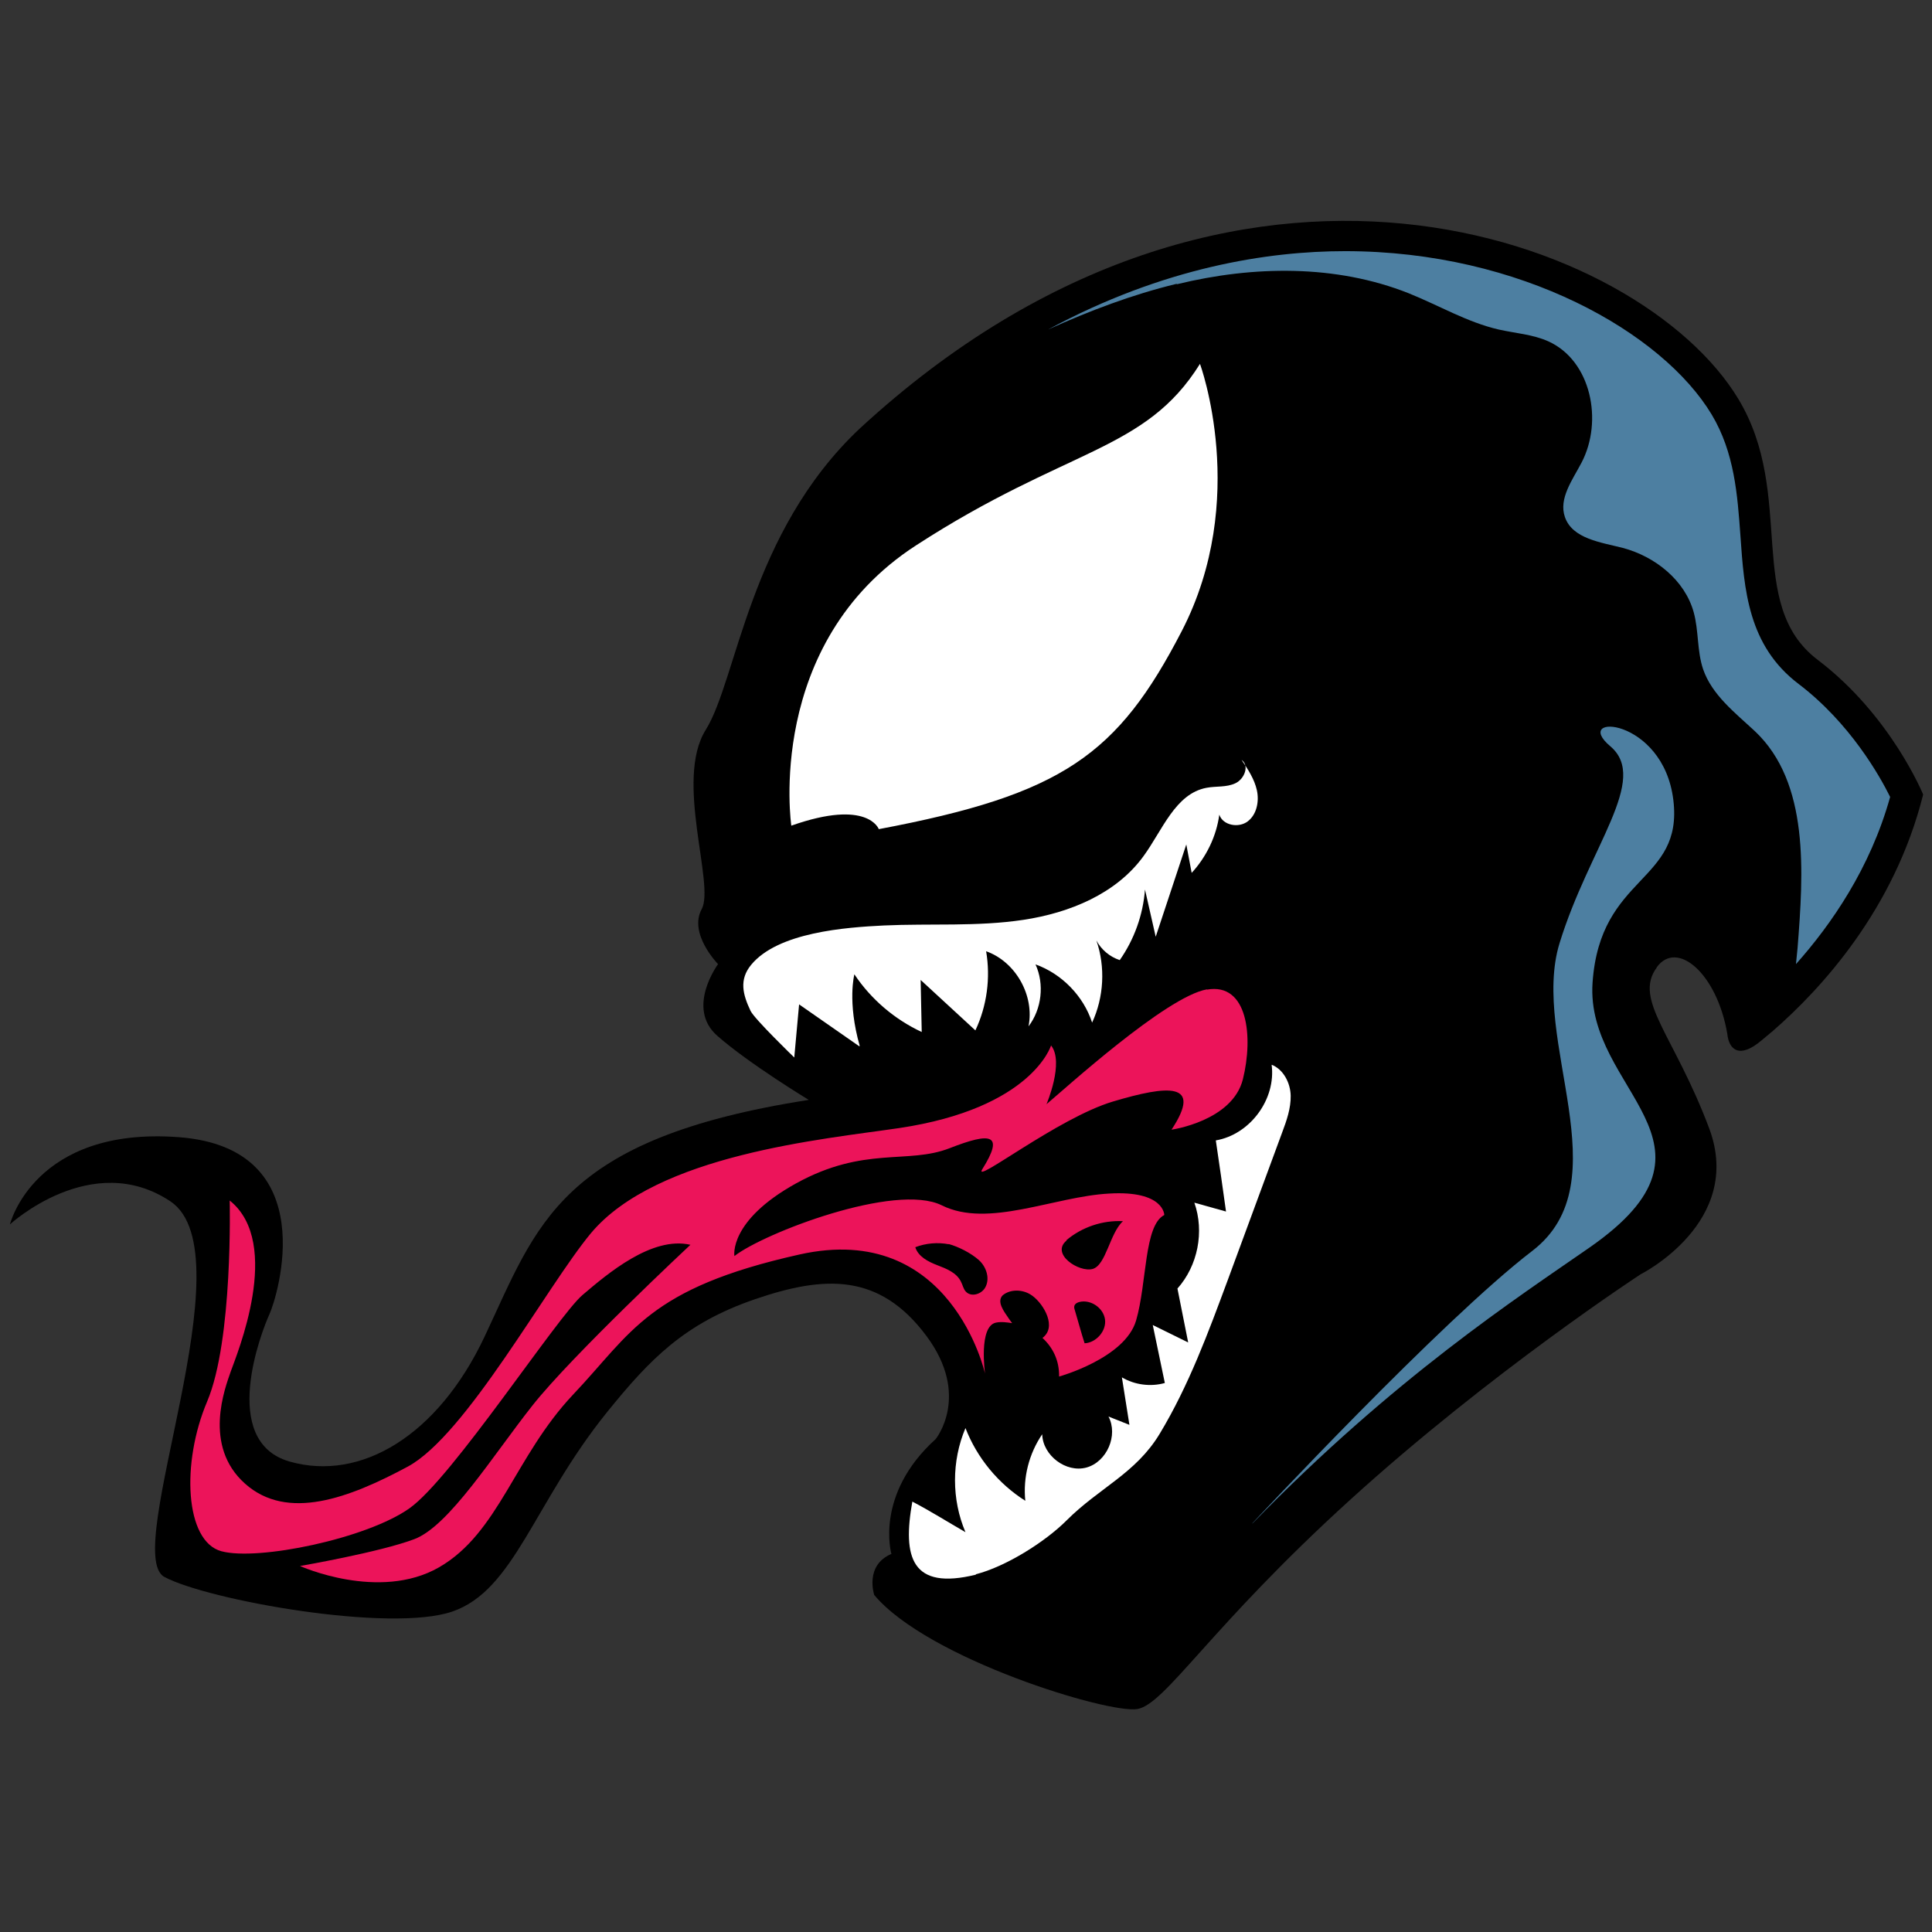 <?xml version="1.0" encoding="UTF-8"?>
<svg id="Layer_1" xmlns="http://www.w3.org/2000/svg" version="1.1" viewBox="0 0 72 72">
  <rect x="0" y="0" width="72" height="72" fill="#333333" stroke="none"/>
  <!-- Generator: Adobe Illustrator 29.8.2, SVG Export Plug-In . SVG Version: 2.1.1 Build 3)  -->
  <defs>
    <style>
      .st0 {
        fill: #ec145a;
      }

      .st1 {
        fill: #fff;
      }

      .st2 {
        fill: #4d7fa1;
      }
    </style>
  </defs>
  <path d="M61.74,36.05c.75-1.04,2.24.21,2.63,2.47.06.61.46.95,1.28.25.14-.12.28-.23.42-.35,1.78-1.55,4.53-4.52,5.6-8.81,0,0-1.2-2.95-3.93-5.02s-.8-6.13-2.95-9.71c-3.6-6-18.76-11.81-32.75,1.09-4.13,3.89-4.57,9.36-5.74,11.23-1.17,1.87.35,5.76-.15,6.68-.5.92.61,2.05.61,2.05,0,0-1.21,1.63-.03,2.67,1.18,1.04,3.41,2.39,3.41,2.39-9.3,1.45-10.11,4.64-12.08,8.82-1.74,3.69-4.61,5.41-7.26,4.66-2.65-.75-1.05-4.86-.76-5.49s2.04-6.19-3.37-6.6c-5.4-.41-6.3,3.25-6.3,3.25,0,0,3.05-2.81,5.98-.86,2.93,1.96-1.86,13.13-.22,14,1.64.87,8.4,2.08,10.72,1.29s3.03-4.03,5.77-7.43c1.61-1.99,2.89-3.31,5.51-4.21s4.65-.97,6.39,1.36c1.67,2.23.35,3.85.35,3.85-2.29,2.07-1.65,4.28-1.65,4.28-1.01.43-.64,1.53-.64,1.53,2,2.39,8.76,4.44,9.81,4.25,1.05-.19,2.7-3.05,7.93-7.8,5.23-4.75,10.82-8.4,10.82-8.4,0,0,3.86-1.93,2.56-5.43-1.31-3.49-2.84-4.8-1.96-6Z"/>
  <path class="st2" d="M46.67,56.77s7.06-7.57,10.43-10.15-.09-7.86,1.02-11.47,3.36-6.1,1.89-7.34,1.97-1.1,2.35,2-2.73,2.77-3.01,6.81,5.48,5.98-.11,9.87c-2.69,1.87-7.29,4.86-12.56,10.28Z"/>
  <path class="st1" d="M32.02,38.99l-2.24-1.56-.18,1.98s-1.49-1.44-1.63-1.74c-.29-.61-.43-1.16.02-1.71,1-1.22,3.53-1.4,4.95-1.47,1.73-.08,3.48.05,5.2-.21s3.46-.97,4.48-2.38c.7-.96,1.18-2.32,2.34-2.54.36-.07.74-.01,1.08-.17s.53-.66.23-.87c.24.35.48.72.57,1.13s0,.9-.34,1.16-.93.15-1.06-.25c-.11.81-.48,1.57-1.03,2.17-.07-.35-.13-.71-.2-1.06l-1.14,3.44-.4-1.76c-.07.94-.4,1.86-.94,2.63-.37-.12-.69-.39-.87-.73.34.99.28,2.11-.16,3.06-.32-.99-1.13-1.82-2.11-2.17.34.74.23,1.67-.26,2.31.23-1.15-.48-2.41-1.58-2.8.17.99.03,2.04-.4,2.95l-2.04-1.88.04,1.94c-1.01-.47-1.89-1.22-2.51-2.15,0,0-.27,1.02.2,2.67Z"/>
  <path class="st1" d="M36.36,58.67c1.11-.28,2.58-1.2,3.39-2.01,1.22-1.22,2.58-1.75,3.47-3.23,1.08-1.79,1.81-3.77,2.54-5.74.67-1.83,1.35-3.65,2.02-5.48.17-.45.33-.91.32-1.38s-.27-.98-.71-1.15c.17,1.28-.8,2.6-2.08,2.82.13.88.26,1.77.38,2.65l-1.18-.33c.38,1.08.13,2.35-.63,3.2l.4,2.01-1.32-.65.45,2.16c-.53.15-1.13.07-1.6-.21l.28,1.77-.78-.31c.37.7-.06,1.69-.82,1.9s-1.63-.45-1.65-1.24c-.49.72-.72,1.61-.63,2.48-1.01-.64-1.8-1.6-2.23-2.71-.52,1.23-.52,2.66,0,3.88-.66-.38-1.31-.79-1.98-1.14-.37,2.07-.04,3.32,2.38,2.72Z"/>
  <path class="st0" d="M44.98,36.87c-1.53.27-5.33,3.74-5.98,4.28,0,0,.67-1.56.17-2.19,0,0-.7,2.34-5.66,3.08-2.84.42-9.03.98-11.49,3.92-1.66,2-4.65,7.53-6.83,8.7-2.18,1.17-4.48,2.04-6.06.63-1.58-1.41-.74-3.57-.53-4.18.21-.6,1.96-4.77-.04-6.37,0,0,.13,5.2-.84,7.49-.97,2.29-.83,5.21.53,5.58s5.42-.47,7.01-1.6c1.59-1.12,5.52-7.16,6.45-7.95.93-.79,2.58-2.2,4.02-1.87,0,0-4.4,4.11-5.88,5.98-1.48,1.87-3.11,4.5-4.41,4.99s-4.26,1-4.26,1c0,0,2.95,1.33,5.18.05,2.23-1.28,2.82-4.13,5-6.44,2.19-2.31,2.79-3.96,8.44-5.22,5.65-1.26,6.91,4.44,6.91,4.44,0,0-.25-1.77.41-1.9.2-.04.4-.01.6.02-.05-.07-.1-.13-.13-.18-.17-.25-.46-.62-.22-.86.28-.23.72-.22,1.03-.03.42.25.97,1.1.53,1.55-.03.03-.05.05-.08.07.38.35.63.83.62,1.44,0,0,2.46-.68,2.87-2.09s.29-3.54,1.05-3.93c0,0,0-.92-2.05-.8-2.06.11-4.51,1.3-6.24.44s-6.65,1.04-7.73,1.89c0,0-.23-1.31,2.3-2.71,2.54-1.4,4.16-.7,5.72-1.31,1.56-.61,2.04-.53,1.22.78-.39.62,2.82-1.91,4.87-2.52s3.36-.74,2.18,1.05c0,0,2.27-.32,2.66-1.88.39-1.57.19-3.61-1.34-3.34ZM40.42,50.06c-.12-.37-.25-.85-.36-1.22-.02-.06-.04-.12-.02-.18.03-.08.11-.12.19-.14.42-.1.89.22.95.65.06.43-.33.87-.76.89ZM39.74,46.22c.58-.49,1.35-.75,2.11-.71-.49.44-.63,1.64-1.13,1.78-.51.14-1.58-.56-.97-1.06ZM35.35,46.36c.37.1.84.34,1.13.6s.43.72.22,1.05c-.15.23-.51.33-.7.13-.1-.1-.12-.25-.19-.38-.16-.33-.54-.48-.88-.61-.34-.13-.71-.32-.82-.67.39-.15.83-.19,1.25-.11Z"/>
  <path class="st1" d="M29.49,30.77s-1-6.78,4.64-10.44,8.54-3.48,10.59-6.77c0,0,1.86,5.05-.68,9.96-2.39,4.62-4.45,6.09-11.29,7.38,0,0-.4-1.14-3.26-.13Z"/>
  <path class="st2" d="M43.87,10.59c2.84-.69,5.91-.74,8.63.34,1.12.45,2.18,1.08,3.35,1.35.62.14,1.27.18,1.85.44,1.6.72,2.05,2.97,1.24,4.52-.34.65-.86,1.34-.62,2.03.28.81,1.34.94,2.16,1.15,1.2.32,2.31,1.2,2.64,2.4.19.69.12,1.44.35,2.12.33.96,1.19,1.62,1.93,2.31,2.04,1.92,1.81,5.28,1.59,8.08-.02.2-.04.4-.06.6,1.31-1.47,2.77-3.57,3.51-6.23-.38-.77-1.49-2.75-3.41-4.21-1.89-1.43-2.03-3.52-2.17-5.53-.11-1.52-.22-3.09-1.07-4.51-1.82-3.03-7.09-6.09-13.66-6.09-2.87,0-6.77.6-11.07,2.92,1.55-.7,3.13-1.3,4.78-1.7Z"/>
</svg>